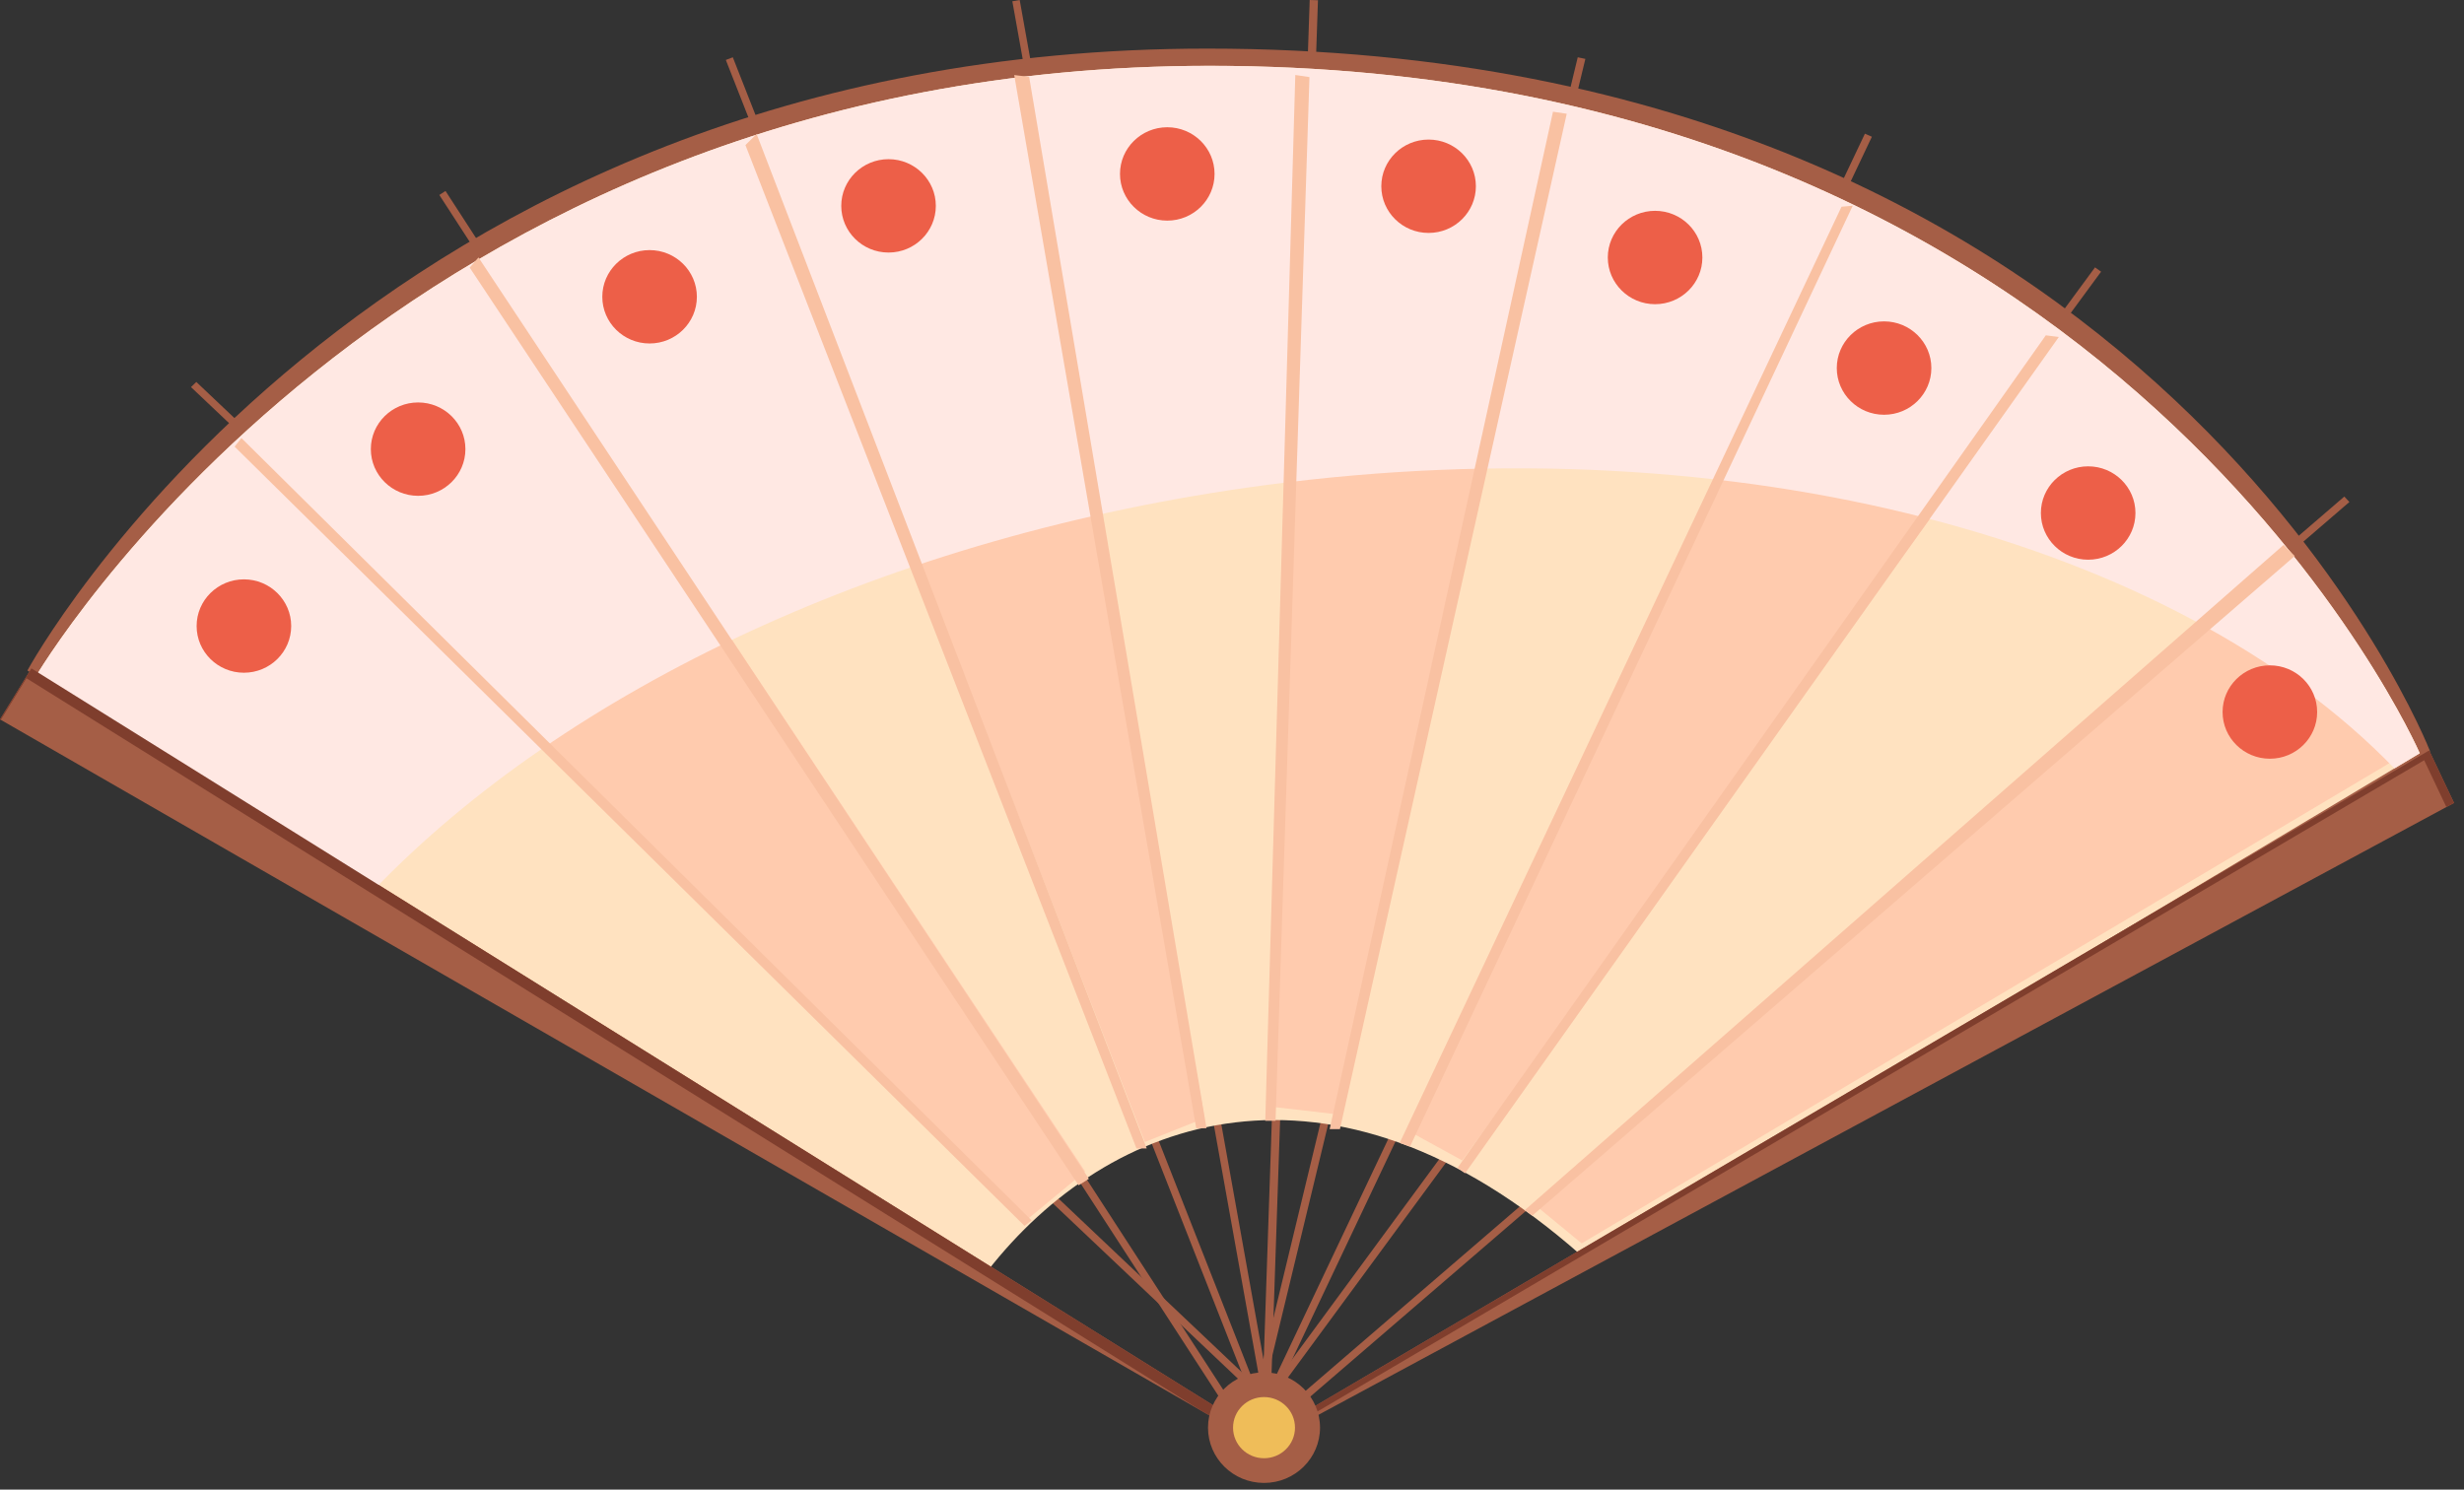 <?xml version="1.0" encoding="utf-8"?>
<svg width="129px" height="78px" viewBox="0 0 129 78" version="1.1" xmlns:xlink="http://www.w3.org/1999/xlink" xmlns="http://www.w3.org/2000/svg">
  <rect x="0" y="0" width="129" height="78" fill="#333333" stroke="none"/>
  <desc>Created with Lunacy</desc>
  <defs>
    <path d="M0 0L128.478 0L128.478 40.688L0 40.688L0 0Z" transform="translate(0 0.578)" id="path_1" />
    <path d="M0 0L128.479 0L128.479 40.66L0 40.66L0 0Z" transform="translate(0 0.578)" id="path_2" />
    <clipPath id="mask_1">
      <use xlink:href="#path_1" />
    </clipPath>
    <clipPath id="mask_2">
      <use xlink:href="#path_2" />
    </clipPath>
  </defs>
  <g id="Group-75-Copy">
    <path d="M0.399 73L0 72.916L17.601 0L18 0.084L0.399 73Z" transform="translate(65 3)" id="Fill-1" fill="#A55E46" stroke="none" />
    <path d="M0.365 69L0 68.84L32.635 0L33 0.16L0.365 69Z" transform="translate(65 7)" id="Fill-2" fill="#A55E46" stroke="none" />
    <path d="M2.568 0L0 75.988L0.433 76L3 0.012L2.568 0Z" transform="translate(66 0)" id="Fill-3" fill="#A55E46" stroke="none" />
    <path d="M0 0.068L13.615 76L14 75.931L0.385 0L0 0.068Z" transform="translate(53 0)" id="Fill-4" fill="#A55E46" stroke="none" />
    <path d="M28.634 73L0 0.139L0.366 0L29 72.861L28.634 73Z" transform="translate(38 3)" id="Fill-5" fill="#A55E46" stroke="none" />
    <path d="M42.676 66L0 0.209L0.324 0L43 65.791L42.676 66Z" transform="translate(23 10)" id="Fill-6" fill="#A55E46" stroke="none" />
    <path d="M0.265 50L0 49.715L57.734 0L58 0.285L0.265 50Z" transform="translate(65 26)" id="Fill-7" fill="#A55E46" stroke="none" />
    <path d="M0.318 61L0 60.774L44.682 0L45 0.226L0.318 61Z" transform="translate(65 14)" id="Fill-8" fill="#A55E46" stroke="none" />
    <path d="M56.722 54L0 0.269L0.278 0L57 53.732L56.722 54Z" transform="translate(10 20)" id="Fill-9" fill="#A55E46" stroke="none" />
    <g id="Group-74" transform="translate(0 2)">
      <path d="M50.181 64.02C56.534 55.801 68.246 51.453 81.426 63.151L125.791 36.796C125.791 36.796 111.479 0 61.775 0C17.628 0 0 32.564 0 32.564L50.181 64.02Z" transform="translate(1.434 0.545)" id="Fill-10" fill="#A55E46" stroke="none" />
      <path d="M49.892 63.119C56.208 55.014 67.852 50.725 80.957 62.262L124.888 35.995C124.888 35.995 109.222 0 61.531 0C18.661 0 0 32.098 0 32.098L49.892 63.119Z" transform="translate(1.796 1.446)" id="Fill-12" fill="#FFE2C0" stroke="none" />
      <g id="Group-16" transform="translate(0 32.421)">
        <path d="M0 0L128.478 0L128.478 40.688L0 40.688L0 0Z" transform="translate(0 0.578)" id="Clip-15" fill="none" stroke="none" />
        <g clip-path="url(#mask_1)">
          <path d="M66.049 40.688L0 2.669L1.645 0L66.136 40.219L127.175 4.294L128.479 7.044L66.049 40.688Z" transform="translate(0 0.578)" id="Fill-14" fill="#A55E46" stroke="none" />
        </g>
      </g>
      <path d="M0 34.158L38.993 0L45.834 10.228L2.345 36.088L0 34.158Z" transform="translate(80.462 27.017)" id="Fill-17" fill="#FFCBAE" stroke="none" />
      <path d="M0 48.535L22.575 0L34.009 6.947L2.639 49.983L0 48.535Z" transform="translate(73.914 8.78)" id="Fill-19" fill="#FFCBAE" stroke="none" />
      <path d="M0 54.035L1.466 0L15.343 2.026L3.323 54.421L0 54.035Z" transform="translate(66.682 1.929)" id="Fill-21" fill="#FFCBAE" stroke="none" />
      <path d="M20.23 55.386L0 3.184L13.486 0L23.357 54.132L20.23 55.386Z" transform="translate(39.71 2.412)" id="Fill-23" fill="#FFCBAE" stroke="none" />
      <path d="M41.045 49.886L0 9.456L12.607 0L44.075 47.377L41.045 49.886Z" transform="translate(12.737 11.964)" id="Fill-25" fill="#FFCBAE" stroke="none" />
      <path d="M64.416 21.959C89.362 18.634 112.08 24.926 123.562 36.788L124.888 35.995C124.888 35.995 109.222 0 61.531 0C18.662 0 0 32.098 0 32.098L17.776 43.149C27.822 32.704 44.629 24.597 64.416 21.959" transform="translate(1.796 1.447)" id="Fill-27" fill="#FFE8E3" stroke="none" />
      <path d="M11.691 0L0 53.272L0.537 53.272L12.411 0.106L11.691 0Z" transform="translate(69.614 3.85)" id="Fill-29" fill="#F9C1A2" stroke="none" />
      <path d="M1.572 0L0 54.761L0.538 54.761L2.313 0.11L1.572 0Z" transform="translate(66.242 1.926)" id="Fill-31" fill="#F9C1A2" stroke="none" />
      <path d="M0 0L9.529 55.145L10.066 55.145L0.782 0.096L0 0Z" transform="translate(53.098 1.929)" id="Fill-33" fill="#F9C1A2" stroke="none" />
      <path d="M0 0.579L20.474 53.119L21.011 53.119L0.586 0L0 0.579Z" transform="translate(39.026 5.017)" id="Fill-35" fill="#F9C1A2" stroke="none" />
      <path d="M0 0.53L31.88 48.584L32.417 48.246L0.46 0L0 0.53Z" transform="translate(24.59 11.481)" id="Fill-37" fill="#F9C1A2" stroke="none" />
      <path d="M0 0.449L41.353 41.25L41.726 40.963L0.357 0L0 0.449Z" transform="translate(12.283 20.938)" id="Fill-39" fill="#F9C1A2" stroke="none" />
      <path d="M30.798 0L0 43.591L0.391 43.88L31.48 0.087L30.798 0Z" transform="translate(76.308 15.558)" id="Fill-41" fill="#F9C1A2" stroke="none" />
      <path d="M39.727 0L0 34.833L0.391 35.123L40.313 0.579L39.727 0Z" transform="translate(79.826 26.534)" id="Fill-43" fill="#F9C1A2" stroke="none" />
      <path d="M23.132 0.051L0 49.073L0.538 49.266L23.718 0L23.132 0.051Z" transform="translate(73.279 8.773)" id="Fill-45" fill="#F9C1A2" stroke="none" />
      <path d="M4.951 2.444C4.951 1.095 3.843 0 2.475 0C1.109 0 0 1.095 0 2.444C0 3.794 1.109 4.889 2.475 4.889C3.843 4.889 4.951 3.794 4.951 2.444" transform="translate(116.361 32.839)" id="Fill-47" fill="#ED5F48" stroke="none" />
      <path d="M4.951 2.444C4.951 1.095 3.843 0 2.475 0C1.109 0 0 1.095 0 2.444C0 3.794 1.109 4.889 2.475 4.889C3.843 4.889 4.951 3.794 4.951 2.444" transform="translate(106.848 22.418)" id="Fill-49" fill="#ED5F48" stroke="none" />
      <path d="M4.951 2.444C4.951 1.095 3.843 0 2.475 0C1.109 0 0 1.095 0 2.444C0 3.794 1.109 4.889 2.475 4.889C3.843 4.889 4.951 3.794 4.951 2.444" transform="translate(96.163 14.828)" id="Fill-51" fill="#ED5F48" stroke="none" />
      <path d="M4.951 2.444C4.951 1.095 3.843 0 2.475 0C1.109 0 0 1.095 0 2.444C0 3.794 1.109 4.889 2.475 4.889C3.843 4.889 4.951 3.794 4.951 2.444" transform="translate(84.175 9.039)" id="Fill-53" fill="#ED5F48" stroke="none" />
      <path d="M4.951 2.444C4.951 1.095 3.843 0 2.475 0C1.109 0 0 1.095 0 2.444C0 3.794 1.109 4.889 2.475 4.889C3.843 4.889 4.951 3.794 4.951 2.444" transform="translate(72.317 5.308)" id="Fill-55" fill="#ED5F48" stroke="none" />
      <path d="M4.951 2.444C4.951 1.095 3.843 0 2.475 0C1.109 0 0 1.095 0 2.444C0 3.794 1.109 4.889 2.475 4.889C3.843 4.889 4.951 3.794 4.951 2.444" transform="translate(58.636 4.663)" id="Fill-57" fill="#ED5F48" stroke="none" />
      <path d="M4.951 2.444C4.951 1.095 3.843 0 2.475 0C1.109 0 0 1.095 0 2.444C0 3.794 1.109 4.889 2.475 4.889C3.843 4.889 4.951 3.794 4.951 2.444" transform="translate(44.043 6.335)" id="Fill-59" fill="#ED5F48" stroke="none" />
      <path d="M4.951 2.444C4.951 1.095 3.843 0 2.475 0C1.109 0 0 1.095 0 2.444C0 3.794 1.109 4.889 2.475 4.889C3.843 4.889 4.951 3.794 4.951 2.444" transform="translate(31.533 11.096)" id="Fill-61" fill="#ED5F48" stroke="none" />
      <path d="M4.951 2.444C4.951 1.095 3.843 0 2.475 0C1.109 0 0 1.095 0 2.444C0 3.794 1.109 4.889 2.475 4.889C3.843 4.889 4.951 3.794 4.951 2.444" transform="translate(19.415 19.073)" id="Fill-63" fill="#ED5F48" stroke="none" />
      <path d="M4.951 2.444C4.951 1.095 3.843 0 2.475 0C1.109 0 0 1.095 0 2.444C0 3.794 1.109 4.889 2.475 4.889C3.843 4.889 4.951 3.794 4.951 2.444" transform="translate(10.294 28.336)" id="Fill-65" fill="#ED5F48" stroke="none" />
      <g id="Group-69" transform="translate(0 32.421)">
        <path d="M0 0L128.479 0L128.479 40.66L0 40.66L0 0Z" transform="translate(0 0.578)" id="Clip-68" fill="none" stroke="none" />
        <g clip-path="url(#mask_2)">
          <path d="M1.385 0.515L62.846 38.844L66 40.66L126.915 4.808L128.077 7.26L128.479 7.044L127.176 4.294L66.136 40.219L1.645 0L0 2.669L0.042 2.693L1.385 0.515Z" transform="translate(-0 0.578)" id="Fill-67" fill="#7F3E2D" stroke="none" />
        </g>
      </g>
      <path d="M5.864 2.895C5.864 1.295 4.551 0 2.932 0C1.313 0 0 1.295 0 2.895C0 4.494 1.313 5.79 2.932 5.79C4.551 5.79 5.864 4.494 5.864 2.895" transform="translate(63.244 69.859)" id="Fill-70" fill="#A55E46" stroke="none" />
      <path d="M3.243 1.601C3.243 0.716 2.517 0 1.621 0C0.726 0 0 0.716 0 1.601C0 2.486 0.726 3.203 1.621 3.203C2.517 3.203 3.243 2.486 3.243 1.601" transform="translate(64.555 71.153)" id="Fill-72" fill="#EFBD59" stroke="none" />
    </g>
  </g>
</svg>